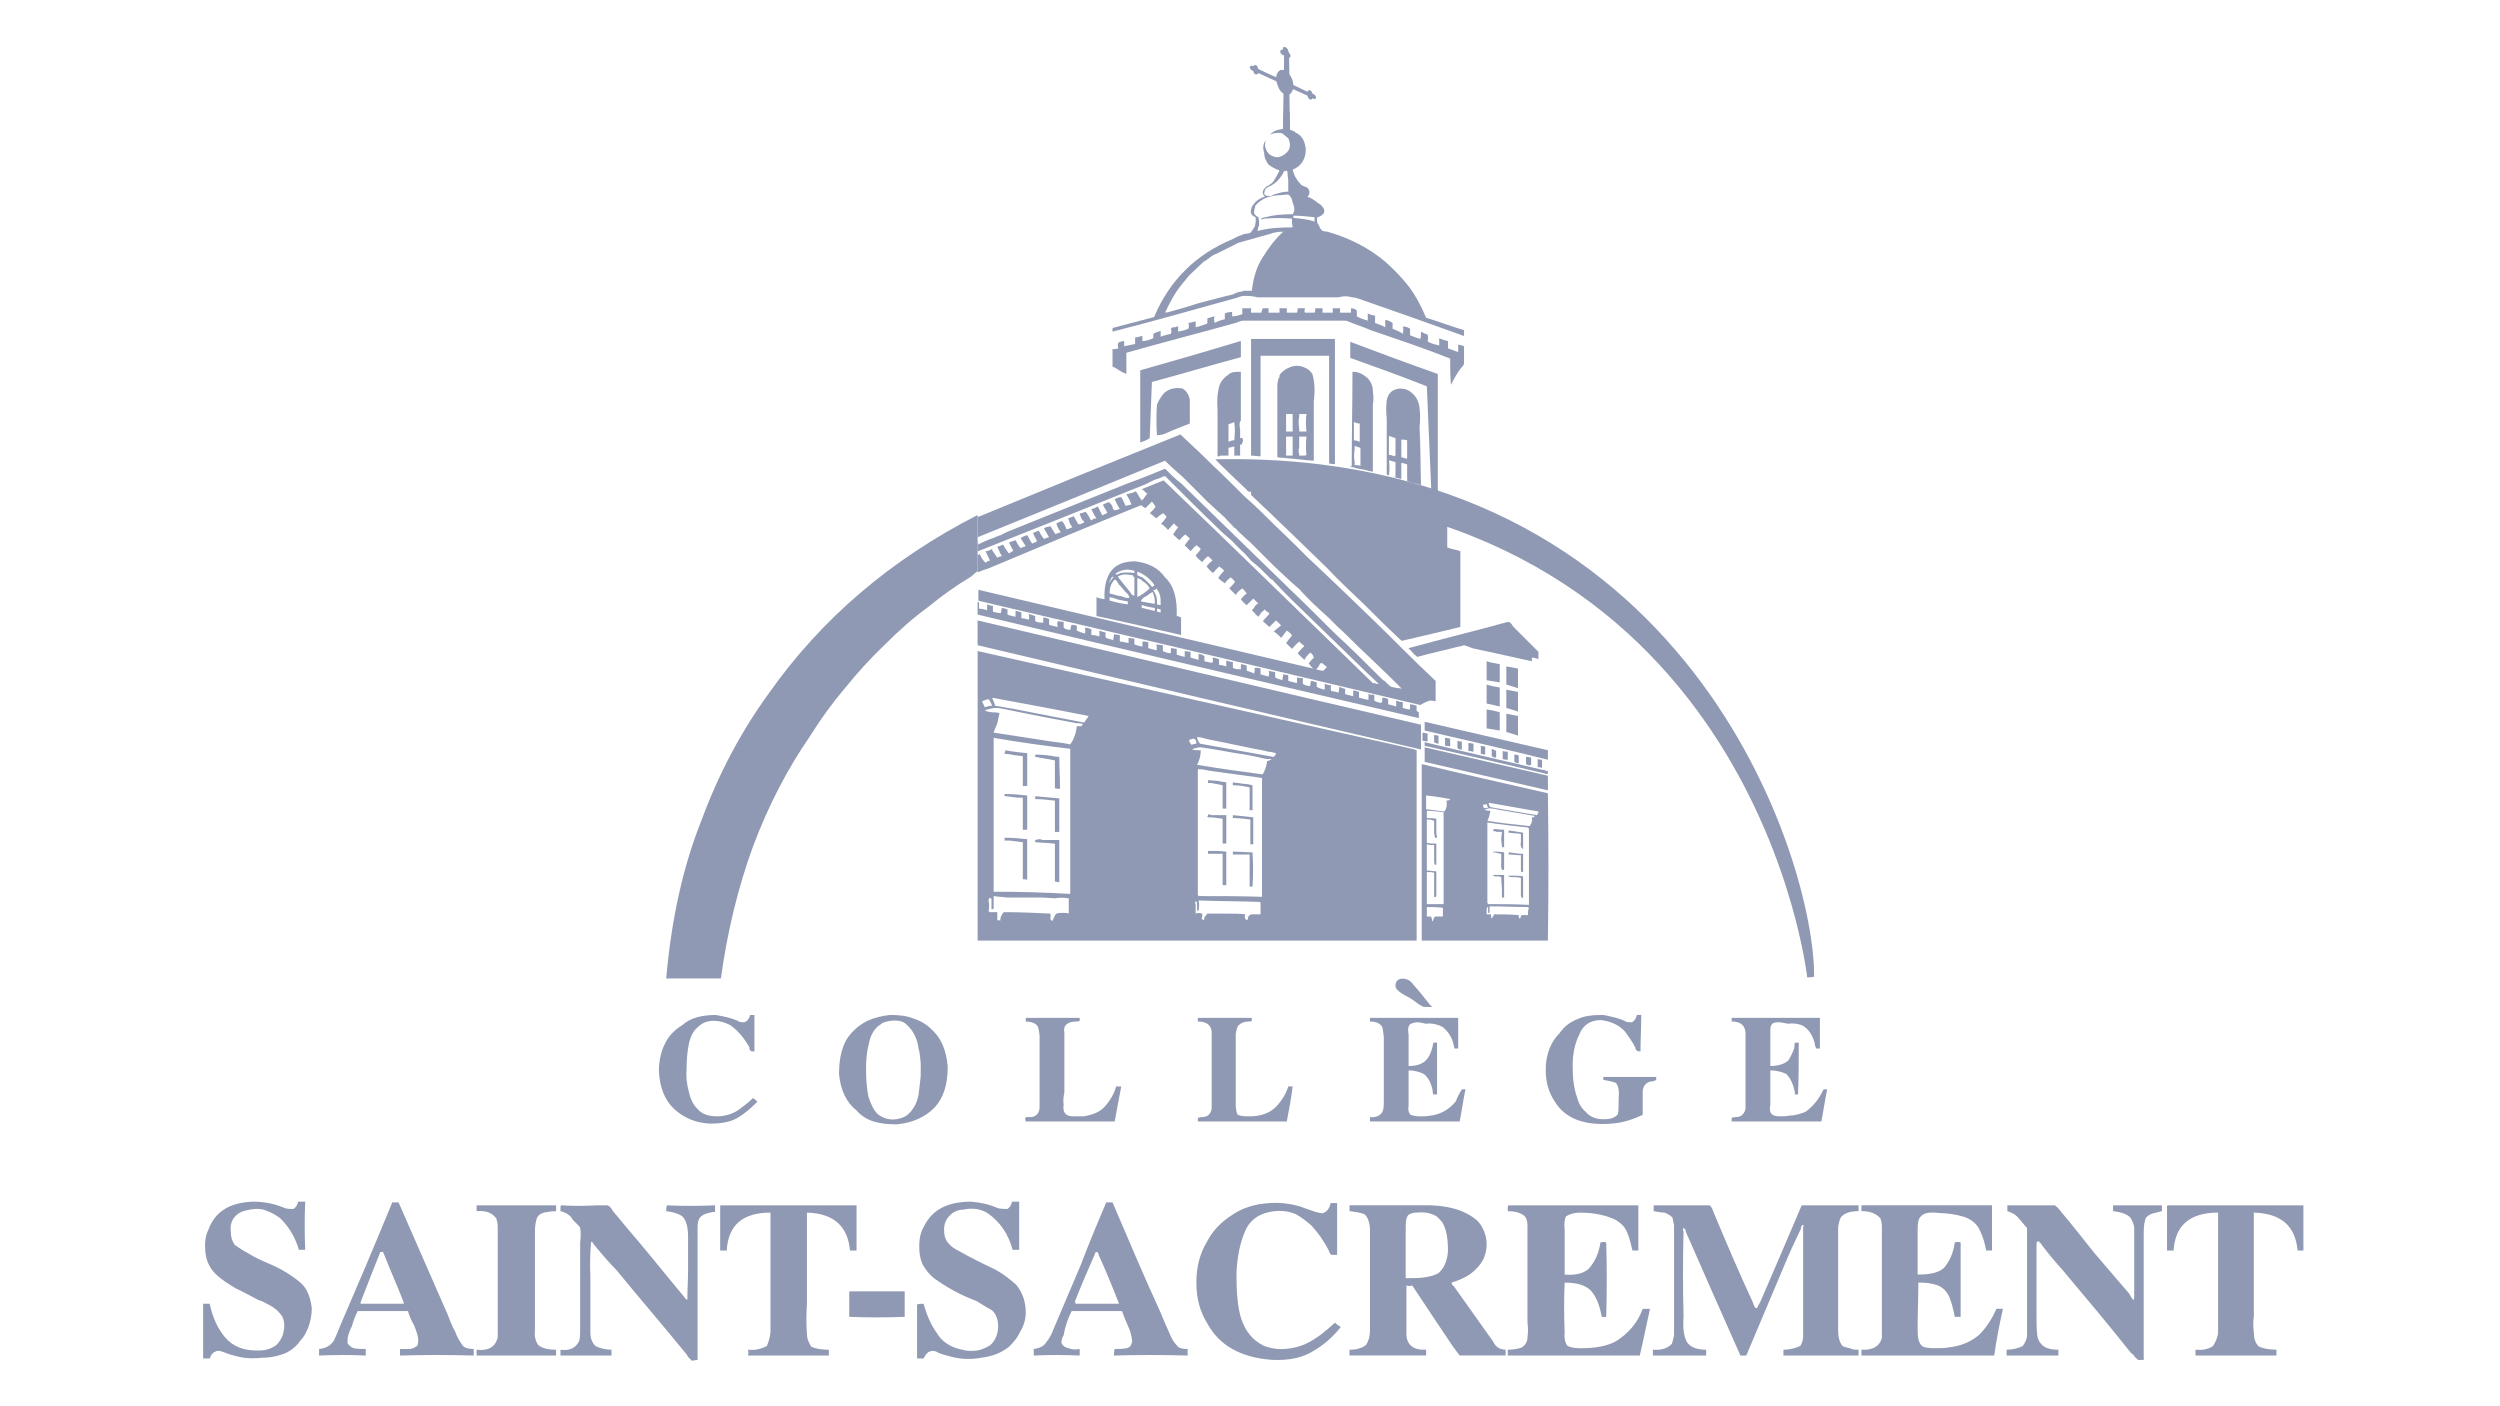 <svg width="160" height="90" viewBox="0 0 160 90" fill="none" xmlns="http://www.w3.org/2000/svg">
<path d="M82.114 8.317C82.114 8.317 82.132 6.128 82.143 5.992C81.818 5.806 81.726 5.308 81.692 5.208C81.695 5.208 80.536 4.676 80.53 4.673C80.512 4.755 80.427 4.779 80.344 4.755C80.262 4.73 80.216 4.595 80.216 4.545C80.101 4.532 79.942 4.353 80.009 4.251C80.076 4.15 80.216 4.251 80.216 4.251C80.216 4.251 80.221 4.141 80.36 4.168C80.499 4.194 80.5 4.372 80.528 4.414C80.531 4.417 81.62 4.936 81.676 4.936C81.689 4.881 81.742 4.372 82.174 4.49C82.175 4.49 82.18 3.551 82.18 3.549C81.868 3.486 81.873 3.124 82.096 3.189C82.091 2.786 82.487 3.132 82.442 3.271C82.465 3.296 82.5 3.342 82.5 3.394C82.545 3.439 82.579 3.473 82.587 3.536C82.596 3.61 82.605 3.685 82.5 3.701C82.503 3.701 82.518 4.747 82.521 4.752C82.773 5.09 82.775 5.442 82.775 5.441C82.773 5.442 83.669 5.872 83.675 5.872C83.785 5.628 83.979 5.861 84 6C84.377 6.121 84.215 6.493 84.002 6.275C83.945 6.464 83.711 6.37 83.685 6.128C83.543 6.063 82.761 5.698 82.754 5.709C82.719 5.796 82.677 5.937 82.524 6.052C82.524 6.063 82.555 8.317 82.555 8.317H82.115L82.114 8.317Z" fill="#9099B3"/>
<path d="M85.063 22.765H80.676V29.206C80.49 29.206 80.256 29.159 80.069 29.159V21.691H85.437V29.672L85.39 29.719C85.25 29.672 85.159 29.696 85.063 29.659V29.626C85.063 27.339 85.063 25.099 85.063 22.765Z" fill="#9099B3"/>
<path d="M83.99 23.93C83.849 23.743 83.709 23.603 83.57 23.557C83.196 23.37 82.87 23.37 82.543 23.51C82.309 23.604 82.169 23.697 81.983 23.883L81.889 24.023V24.117C81.796 24.257 81.749 24.49 81.749 24.723V29.251C81.889 29.297 81.936 29.297 81.982 29.297H82.076L82.309 29.157V27.944H82.729V27.617H82.309V26.497H83.615C83.569 26.823 83.569 27.197 83.615 27.617H83.149V27.944H83.615C83.569 28.317 83.569 28.691 83.615 29.11H83.569V29.157H83.149V29.064C83.103 28.924 83.103 28.784 83.149 28.597V27.43C83.103 27.197 83.103 26.87 83.149 26.637V26.497H82.729V29.157H82.309L82.076 29.297C82.682 29.343 83.382 29.437 84.036 29.484H84.082V25.703C84.176 24.956 84.129 24.396 83.989 23.929" fill="#9099B3"/>
<path d="M79.555 28.227C79.555 28.134 79.509 28.04 79.509 28.04C79.416 27.994 79.369 28.04 79.369 28.087V27.527C79.322 27.247 79.322 27.06 79.369 26.967C79.415 26.967 79.415 26.92 79.415 26.873V23.793C79.089 23.793 78.855 23.793 78.669 23.933C78.342 24.166 78.109 24.4 78.015 24.773C77.922 25.146 77.875 25.613 77.922 26.173V29.207H77.968C78.015 29.207 78.062 29.207 78.108 29.16H78.622V28.274V27.153C78.762 27.107 78.902 27.06 78.995 27.013C79.041 27.433 79.041 27.76 78.995 28.18H78.948C78.855 28.18 78.715 28.227 78.622 28.274V28.647C78.715 28.647 78.762 28.647 78.855 28.6H78.948C78.948 28.569 78.964 28.554 78.995 28.554V29.16H79.368V28.46C79.415 28.46 79.462 28.46 79.508 28.367C79.508 28.367 79.508 28.274 79.555 28.227" fill="#9099B3"/>
<path d="M79.836 31.352H79.789C79.789 31.352 79.789 31.398 79.836 31.398H80.069V31.678C81.656 33.172 83.243 34.712 84.923 36.345C85.67 37.139 86.51 37.932 87.303 38.679C88.003 39.379 88.703 40.079 89.403 40.733C89.543 40.873 89.637 40.966 89.73 41.013C89.776 41.013 89.87 40.966 89.916 40.966C91.13 40.686 92.297 40.406 93.463 40.126V35.272C93.183 35.178 92.857 35.132 92.624 35.039V33.545H92.53V33.499C92.344 33.452 92.157 33.358 91.924 33.265C90.757 32.845 89.496 32.472 88.19 32.192H88.143C87.816 32.099 87.536 32.052 87.209 31.959L79.882 31.352H79.835" fill="#9099B3"/>
<path d="M90.851 30.98C90.897 30.467 90.897 29.86 90.897 29.207C90.897 28.553 90.897 27.946 90.851 27.34" fill="#9099B3"/>
<path d="M90.851 27.341C90.898 26.921 90.898 26.501 90.851 26.127C90.805 25.614 90.571 25.287 90.244 25.054C90.058 24.913 89.824 24.867 89.591 24.867C89.124 24.913 88.844 25.147 88.751 25.614C88.704 25.987 88.704 26.361 88.751 26.781V30.375C88.789 30.39 88.844 30.421 88.891 30.421C88.938 30.141 88.938 29.814 88.891 29.441V27.901C89.031 27.948 89.171 27.994 89.311 28.041V29.161H89.264V29.208C89.124 29.161 89.031 29.114 88.891 29.114V29.441C88.922 29.441 88.938 29.457 88.938 29.488H89.031C89.124 29.534 89.218 29.534 89.311 29.581V30.515H89.171C89.311 30.561 89.498 30.608 89.684 30.655V29.628C89.778 29.628 89.918 29.675 90.058 29.721V29.348C89.918 29.348 89.825 29.301 89.684 29.255V28.134C89.825 28.134 89.918 28.134 90.058 28.181V30.794C90.291 30.888 90.525 30.935 90.758 30.981H90.805L90.851 31.028C90.882 31.059 90.913 31.074 90.944 31.074" fill="#9099B3"/>
<path d="M87.864 25.053C87.864 24.68 87.724 24.4 87.49 24.166C87.21 23.933 86.93 23.793 86.557 23.793C86.557 25.846 86.51 27.854 86.51 29.86H86.37C86.463 29.907 86.51 29.907 86.65 29.907L86.697 29.767V29.58C86.65 29.3 86.65 29.02 86.697 28.74V28.554C86.79 28.554 86.883 28.6 87.023 28.647V28.274C86.883 28.227 86.79 28.18 86.65 28.18V27.014C86.79 27.06 86.883 27.107 87.023 27.107V28.274V28.647L87.07 28.694V29.814C86.93 29.767 86.79 29.767 86.697 29.767L86.65 29.907C86.65 29.907 86.697 29.907 86.743 29.954L87.443 30.094C87.537 30.141 87.677 30.141 87.817 30.187H87.863V25.893C87.91 25.613 87.91 25.333 87.863 25.053" fill="#9099B3"/>
<path d="M91.551 31.307C91.738 31.354 91.878 31.4 92.018 31.447V23.933C90.151 23.279 88.284 22.579 86.417 21.879V22.906C88.097 23.512 89.684 24.073 91.318 24.726C91.411 26.92 91.505 29.113 91.598 31.307" fill="#9099B3"/>
<path d="M62.566 34.385C66.58 32.752 70.594 31.118 74.561 29.485C74.935 29.858 75.308 30.185 75.681 30.511L76.008 30.838C76.335 31.165 76.662 31.491 76.989 31.818L77.315 32.145C77.689 32.472 78.015 32.798 78.388 33.125C78.575 33.358 78.809 33.545 78.995 33.778L79.088 33.825C79.228 34.012 79.415 34.152 79.555 34.292L79.649 34.385C79.882 34.572 80.069 34.758 80.256 34.945C80.676 35.365 81.096 35.785 81.516 36.206C82.076 36.719 82.589 37.232 83.149 37.699C83.569 38.166 84.036 38.633 84.503 39.053C84.643 39.193 84.829 39.333 85.016 39.519C85.203 39.706 85.39 39.892 85.576 40.079C86.043 40.5 86.463 40.92 86.883 41.34C87.77 42.18 88.657 43.02 89.497 43.86L89.543 43.907C89.59 43.953 89.637 44 89.683 44.047V44.093C89.652 44.062 89.621 44.047 89.59 44.047C89.403 44.047 89.216 44 89.03 43.953C88.89 43.86 88.75 43.72 88.61 43.58C88.579 43.549 88.548 43.533 88.516 43.533C87.49 42.507 86.463 41.48 85.39 40.5C85.39 40.469 85.374 40.453 85.343 40.453C84.409 39.52 83.476 38.586 82.496 37.653L75.588 30.932C75.215 30.652 74.888 30.325 74.562 29.998C73.768 30.325 72.975 30.652 72.181 30.932L64.527 34.012C64.34 34.106 64.2 34.152 64.06 34.245C63.873 34.292 63.687 34.386 63.453 34.479C63.407 34.479 63.36 34.479 63.313 34.525C63.08 34.619 62.846 34.712 62.613 34.852V34.759C62.582 34.759 62.567 34.774 62.567 34.806V35.319C62.567 35.288 62.582 35.272 62.613 35.272C66.16 33.872 69.754 32.425 73.348 30.978L73.908 30.698C74.141 30.652 74.281 30.558 74.515 30.465C74.515 30.512 74.561 30.512 74.561 30.465C75.681 31.585 76.802 32.705 77.969 33.826C78.249 34.106 78.575 34.386 78.855 34.619C79.135 34.946 79.415 35.179 79.695 35.459C79.835 35.599 79.975 35.786 80.115 35.926C80.489 36.206 80.815 36.533 81.142 36.859C81.236 36.953 81.282 37.046 81.422 37.093C81.843 37.559 82.262 37.979 82.683 38.4L87.397 42.974C87.677 43.254 87.957 43.487 88.237 43.767H88.144C88.097 43.767 88.05 43.767 88.004 43.721H87.863C83.383 39.38 78.949 35.039 74.469 30.745C74.002 30.932 73.535 31.119 73.068 31.305C73.162 31.352 73.255 31.445 73.348 31.539C73.395 31.585 73.441 31.585 73.441 31.585C73.302 31.725 73.208 31.912 73.068 32.052C73.068 32.005 73.068 31.959 73.022 31.959C72.881 31.772 72.835 31.632 72.695 31.445C72.508 31.539 72.322 31.586 72.088 31.632C72.228 31.866 72.321 32.052 72.415 32.286C72.368 32.286 72.275 32.332 72.228 32.332C72.135 32.332 72.088 32.379 72.041 32.379C71.948 32.192 71.855 31.959 71.761 31.819C71.621 31.819 71.481 31.865 71.341 31.959C71.434 32.145 71.528 32.379 71.668 32.566C71.528 32.612 71.435 32.659 71.341 32.659L71.294 32.612V32.659C71.248 32.566 71.201 32.519 71.201 32.425C71.154 32.332 71.108 32.239 71.014 32.192C71.014 32.161 70.999 32.146 70.968 32.146H70.921C70.828 32.192 70.688 32.239 70.594 32.286C70.594 32.333 70.641 32.379 70.641 32.426C70.734 32.566 70.828 32.706 70.874 32.846H70.828C70.734 32.893 70.641 32.94 70.547 32.986C70.501 32.893 70.454 32.8 70.407 32.706C70.361 32.612 70.314 32.519 70.267 32.426H70.221C70.081 32.519 69.988 32.566 69.847 32.566C69.941 32.799 70.034 32.986 70.174 33.173C70.034 33.173 69.941 33.219 69.847 33.313C69.847 33.282 69.832 33.266 69.801 33.266C69.708 33.08 69.614 32.893 69.474 32.753C69.334 32.8 69.241 32.846 69.147 32.846L69.101 32.893C69.147 33.033 69.194 33.173 69.288 33.313C69.334 33.313 69.381 33.36 69.381 33.407V33.453C69.335 33.453 69.241 33.5 69.148 33.547H69.008C68.914 33.407 68.821 33.22 68.728 33.033C68.634 33.08 68.494 33.127 68.354 33.173C68.401 33.267 68.448 33.36 68.448 33.454C68.494 33.547 68.541 33.64 68.635 33.734C68.541 33.78 68.448 33.827 68.308 33.874H68.261C68.168 33.687 68.121 33.501 67.981 33.36C67.888 33.36 67.794 33.407 67.701 33.454L67.608 33.5C67.654 33.687 67.748 33.873 67.888 34.06C67.795 34.107 67.701 34.107 67.655 34.154H67.608C67.577 34.154 67.561 34.169 67.561 34.2C67.421 34.013 67.328 33.827 67.235 33.687C67.141 33.687 67.048 33.733 66.955 33.733C66.908 33.78 66.861 33.78 66.814 33.827C66.908 33.967 67.001 34.154 67.141 34.387C67.048 34.387 66.955 34.434 66.861 34.48H66.814C66.674 34.34 66.581 34.154 66.488 33.967C66.348 34.013 66.208 34.06 66.114 34.107C66.161 34.247 66.255 34.434 66.348 34.574V34.667C66.301 34.713 66.208 34.713 66.114 34.76C66.114 34.76 66.068 34.76 66.068 34.807C66.021 34.76 66.021 34.713 65.975 34.667C65.881 34.527 65.835 34.387 65.742 34.247C65.602 34.294 65.461 34.34 65.321 34.434C65.415 34.574 65.508 34.76 65.648 34.947C65.508 34.994 65.415 35.041 65.321 35.087V35.041H65.275C65.181 34.901 65.088 34.76 64.995 34.574C64.855 34.62 64.714 34.667 64.574 34.714C64.621 34.807 64.668 34.901 64.714 34.994C64.761 35.087 64.808 35.181 64.855 35.227C64.761 35.32 64.668 35.367 64.574 35.414L64.528 35.367C64.388 35.181 64.294 35.041 64.201 34.854C64.108 34.901 63.968 34.947 63.828 34.994C63.874 35.134 63.968 35.274 64.014 35.414C64.061 35.461 64.061 35.508 64.108 35.554V35.601C63.968 35.601 63.921 35.647 63.827 35.694V35.648H63.781C63.781 35.648 63.781 35.601 63.734 35.554C63.641 35.461 63.594 35.321 63.501 35.227V35.134C63.47 35.134 63.439 35.15 63.408 35.181C63.315 35.227 63.221 35.274 63.081 35.274C63.174 35.507 63.268 35.694 63.361 35.881C63.268 35.881 63.175 35.927 63.081 36.021L63.035 35.974C62.894 35.834 62.801 35.694 62.708 35.461C62.661 35.508 62.614 35.508 62.614 35.508H62.568V36.628C62.801 36.535 63.035 36.441 63.222 36.395C66.535 34.995 69.802 33.641 73.023 32.334C73.116 32.38 73.21 32.474 73.303 32.521C73.443 32.38 73.583 32.24 73.723 32.1C73.817 32.24 73.91 32.334 73.957 32.427C73.91 32.474 73.863 32.567 73.816 32.614C73.723 32.707 73.676 32.754 73.583 32.847C73.583 32.847 73.676 32.894 73.723 32.941C73.817 33.034 73.957 33.127 74.004 33.174C74.144 33.034 74.284 32.941 74.424 32.847C74.517 32.894 74.61 32.987 74.657 33.08C74.61 33.174 74.517 33.267 74.424 33.407C74.284 33.5 74.284 33.547 74.424 33.593C74.517 33.687 74.657 33.78 74.75 33.92C74.891 33.78 74.984 33.64 75.124 33.5C75.217 33.593 75.31 33.687 75.404 33.733C75.264 33.92 75.171 34.06 75.077 34.2C75.217 34.34 75.357 34.48 75.497 34.573C75.591 34.434 75.684 34.34 75.871 34.2C75.917 34.294 76.057 34.34 76.151 34.48C76.011 34.62 75.917 34.76 75.824 34.9C75.917 34.994 76.057 35.133 76.197 35.273C76.338 35.133 76.43 34.993 76.571 34.9C76.664 34.947 76.757 35.04 76.851 35.133C76.757 35.32 76.617 35.413 76.524 35.554C76.617 35.694 76.757 35.834 76.944 35.974C77.037 35.834 77.177 35.694 77.317 35.601C77.411 35.694 77.504 35.74 77.598 35.88C77.458 35.974 77.317 36.114 77.224 36.254C77.364 36.441 77.505 36.581 77.644 36.674C77.738 36.534 77.878 36.394 78.018 36.254C78.158 36.347 78.251 36.394 78.344 36.534C78.205 36.674 78.064 36.814 77.971 37.001C78.111 37.141 78.251 37.234 78.391 37.328C78.485 37.188 78.625 37.047 78.765 36.954C78.905 37.048 78.951 37.141 79.045 37.234C78.951 37.374 78.812 37.514 78.672 37.655C78.812 37.795 78.951 37.935 79.092 38.075C79.185 37.888 79.372 37.748 79.512 37.655C79.605 37.748 79.698 37.841 79.792 37.981C79.652 38.075 79.512 38.214 79.419 38.355C79.512 38.495 79.652 38.635 79.792 38.728C79.932 38.588 80.072 38.448 80.212 38.308C80.352 38.448 80.445 38.541 80.539 38.635C80.446 38.635 80.352 38.728 80.306 38.821C80.259 38.914 80.213 38.961 80.119 39.054C80.212 39.148 80.259 39.194 80.306 39.241C80.352 39.334 80.446 39.381 80.539 39.474C80.585 39.381 80.679 39.288 80.726 39.194C80.819 39.147 80.866 39.054 80.959 39.007C80.959 39.007 81.006 39.054 81.006 39.101C81.145 39.147 81.239 39.241 81.239 39.287C81.099 39.427 80.959 39.614 80.819 39.754C80.959 39.894 81.099 39.987 81.239 40.127C81.379 39.987 81.519 39.847 81.659 39.707C81.752 39.8 81.892 39.894 81.986 40.034C81.846 40.127 81.706 40.267 81.519 40.407C81.706 40.547 81.892 40.687 81.986 40.827C82.126 40.687 82.219 40.501 82.359 40.361C82.499 40.454 82.639 40.547 82.686 40.687C82.546 40.827 82.452 40.968 82.312 41.154C82.452 41.294 82.546 41.387 82.686 41.527C82.826 41.387 82.966 41.201 83.152 41.06C83.246 41.154 83.339 41.247 83.479 41.341C83.293 41.527 83.152 41.668 83.059 41.807C83.152 41.947 83.339 42.088 83.479 42.228C83.572 42.041 83.712 41.901 83.852 41.761C83.993 41.854 84.039 41.947 84.085 42.088C83.992 42.181 83.852 42.321 83.759 42.461C83.852 42.601 83.946 42.694 84.039 42.788L84.226 42.834C84.272 42.788 84.319 42.741 84.366 42.694C84.412 42.601 84.459 42.508 84.552 42.414L84.599 42.461V42.414C84.599 42.445 84.615 42.461 84.646 42.461C84.739 42.554 84.832 42.601 84.926 42.694C84.895 42.694 84.879 42.709 84.879 42.74L84.832 42.787C84.786 42.834 84.739 42.88 84.693 42.927C84.552 42.927 84.412 42.88 84.226 42.834L84.039 42.787C76.852 41.107 69.71 39.427 62.616 37.746V38.446C71.997 40.64 81.472 42.88 90.9 45.121C91.133 44.98 91.32 44.888 91.507 44.84C91.6 44.84 91.74 44.84 91.88 44.887V43.58C90.48 42.273 89.173 40.92 87.82 39.613C86.466 38.306 85.112 36.999 83.712 35.692C83.059 35.039 82.359 34.339 81.659 33.686C81.005 33.032 80.352 32.379 79.652 31.772C78.951 31.072 78.251 30.372 77.598 29.765C76.945 29.111 76.245 28.458 75.544 27.805C71.25 29.532 66.91 31.305 62.616 33.079L62.569 33.032V34.386" fill="#9099B3"/>
<path d="M62.567 34.384V33.031V32.984H62.52C57.059 35.785 52.579 39.565 49.172 44.419C47.445 46.799 45.998 49.507 44.878 52.54C43.711 55.48 42.964 58.841 42.638 62.621H46.138C46.558 59.541 47.258 56.74 48.192 54.174C49.172 51.56 50.386 49.226 51.833 47.126C52.532 46.006 53.279 44.979 54.073 44.045C54.866 43.066 55.706 42.132 56.64 41.245C57.48 40.405 58.413 39.565 59.44 38.818C60.28 38.118 61.214 37.465 62.147 36.904C62.288 36.764 62.428 36.671 62.521 36.578H62.568V34.384" fill="#9099B3"/>
<path d="M62.66 38.959V38.539H62.566V39.333C71.948 41.573 81.376 43.767 90.803 45.96V45.587C90.71 45.54 90.663 45.493 90.663 45.493V45.167C90.523 45.12 90.383 45.074 90.243 45.074V45.401C90.056 45.401 89.916 45.354 89.776 45.307V44.934C89.636 44.934 89.496 44.887 89.356 44.841V45.214C89.216 45.168 89.029 45.121 88.843 45.074V44.747C88.703 44.654 88.609 44.654 88.47 44.654C88.47 44.794 88.47 44.887 88.423 44.98C88.283 44.98 88.096 44.934 87.956 44.84V44.467C87.816 44.467 87.676 44.467 87.583 44.421V44.794C87.349 44.747 87.162 44.7 86.976 44.654V44.28C86.836 44.234 86.696 44.187 86.603 44.187V44.56C86.416 44.514 86.229 44.467 86.089 44.42V44.093C85.949 44.047 85.809 44 85.716 43.953C85.716 44.093 85.669 44.234 85.669 44.327C85.483 44.28 85.343 44.233 85.203 44.233C85.156 44.093 85.156 43.953 85.203 43.86C85.062 43.86 84.922 43.813 84.783 43.767V44.14C84.596 44.093 84.409 44.046 84.269 43.953V43.673C84.129 43.626 84.036 43.58 83.896 43.58C83.896 43.673 83.849 43.813 83.849 43.906C83.709 43.906 83.523 43.86 83.382 43.766V43.393C83.243 43.393 83.103 43.393 83.009 43.346V43.72C82.823 43.673 82.636 43.626 82.449 43.58V43.206C82.356 43.206 82.216 43.16 82.123 43.16C82.123 43.3 82.076 43.393 82.076 43.533C81.889 43.486 81.749 43.44 81.609 43.346V43.02C81.469 42.973 81.282 42.973 81.189 42.926C81.236 43.067 81.236 43.16 81.189 43.3C81.049 43.253 80.816 43.207 80.676 43.16V42.786C80.582 42.74 80.442 42.74 80.303 42.74C80.303 42.833 80.303 42.973 80.256 43.113C80.116 43.02 79.929 42.973 79.789 42.926V42.6C79.649 42.553 79.509 42.507 79.416 42.507V42.833C79.229 42.833 79.043 42.833 78.903 42.74V42.367C78.762 42.367 78.669 42.32 78.482 42.274V42.647C78.296 42.6 78.156 42.553 78.016 42.553V42.18C77.876 42.134 77.736 42.087 77.596 42.087C77.642 42.227 77.642 42.32 77.596 42.413C77.456 42.413 77.269 42.367 77.082 42.32V41.993C76.942 41.9 76.849 41.853 76.709 41.853V42.226C76.522 42.18 76.336 42.133 76.195 42.086V41.713C76.055 41.713 75.915 41.667 75.822 41.667V42.04C75.636 41.993 75.449 41.946 75.309 41.9V41.526C75.169 41.526 75.076 41.48 74.936 41.48V41.806C74.702 41.806 74.516 41.713 74.422 41.667V41.293C74.282 41.293 74.142 41.246 74.002 41.246C74.048 41.433 74.048 41.527 74.002 41.62C73.815 41.573 73.675 41.527 73.489 41.48V41.106C73.348 41.06 73.255 41.06 73.115 41.06V41.387C72.882 41.34 72.742 41.293 72.602 41.246V40.873C72.462 40.873 72.322 40.827 72.228 40.827V41.153C71.995 41.107 71.808 41.06 71.668 41.06V40.64C71.528 40.64 71.388 40.593 71.295 40.593C71.295 40.734 71.248 40.827 71.248 40.967C71.062 40.92 70.922 40.874 70.782 40.827C70.735 40.687 70.735 40.593 70.782 40.5C70.642 40.453 70.502 40.407 70.361 40.36V40.733C70.222 40.687 70.035 40.64 69.848 40.64V40.267C69.708 40.22 69.568 40.173 69.428 40.173C69.475 40.313 69.475 40.407 69.428 40.547C69.288 40.5 69.101 40.453 68.914 40.36V40.034C68.821 40.034 68.681 39.987 68.588 39.987C68.541 40.034 68.541 40.173 68.495 40.313C68.355 40.313 68.168 40.267 68.075 40.173V39.8C67.934 39.8 67.794 39.754 67.701 39.754C67.655 39.847 67.655 39.987 67.701 40.127C67.468 40.08 67.281 40.034 67.141 39.987V39.614C67.001 39.567 66.908 39.52 66.768 39.52V39.847C66.581 39.847 66.394 39.847 66.255 39.753V39.427C66.114 39.38 65.974 39.333 65.835 39.287C65.881 39.427 65.881 39.567 65.835 39.66C65.694 39.613 65.508 39.566 65.368 39.566V39.193C65.227 39.146 65.088 39.1 64.994 39.1V39.473C64.761 39.426 64.574 39.379 64.481 39.333V39.006C64.341 38.959 64.248 38.913 64.108 38.913C64.108 39.006 64.061 39.146 64.061 39.239C63.874 39.239 63.688 39.193 63.547 39.146V38.773C63.408 38.773 63.314 38.726 63.174 38.679V39.053C63.034 39.006 62.847 38.959 62.661 38.959" fill="#9099B3"/>
<path d="M62.566 39.707V41.294C72.041 43.534 81.515 45.775 90.943 47.968V46.381C81.515 44.188 72.041 41.947 62.566 39.707Z" fill="#9099B3"/>
<path d="M62.566 41.668V41.715L63.5 44.655C65.507 45.028 67.56 45.402 69.661 45.822L76.102 47.362C76.242 47.315 76.335 47.269 76.382 47.269C76.522 47.315 76.569 47.409 76.569 47.549L76.802 47.595C76.709 47.502 76.615 47.315 76.615 47.175C76.802 47.175 76.989 47.222 77.128 47.268L77.315 47.315C78.528 47.548 79.742 47.828 81.002 48.062L81.142 48.108C81.282 48.108 81.515 48.155 81.656 48.202V48.248C81.656 48.279 81.64 48.31 81.609 48.342C81.562 48.388 81.516 48.435 81.516 48.435H81.469L79.136 48.015L79.089 48.202C79.789 48.295 80.442 48.435 81.049 48.575H81.376C81.283 48.668 81.236 48.668 81.096 48.715C81.049 49.042 80.956 49.322 80.816 49.555H80.769V57.396C79.416 57.349 78.015 57.349 76.709 57.349V57.63C78.015 57.676 79.322 57.676 80.629 57.723V57.77C80.66 57.739 80.676 57.739 80.676 57.77V58.516H80.069C80.022 58.563 79.976 58.563 79.929 58.61C79.898 58.641 79.882 58.672 79.882 58.703C79.882 58.797 79.836 58.843 79.836 58.89H79.789L79.743 58.843C79.649 58.797 79.649 58.657 79.696 58.516C79.323 58.47 78.949 58.47 78.482 58.47H77.269C77.222 58.516 77.176 58.61 77.129 58.657C77.098 58.657 77.082 58.672 77.082 58.703C77.082 58.797 77.082 58.89 76.989 58.89V58.843H76.942C76.895 58.843 76.895 58.75 76.942 58.657V58.47C76.802 58.423 76.615 58.423 76.522 58.47V57.863C76.475 57.77 76.475 57.723 76.522 57.676C76.522 57.676 76.522 57.723 76.569 57.723V57.676C76.615 57.77 76.615 57.863 76.615 58.003V58.283H76.708C76.755 58.05 76.755 57.816 76.708 57.63V57.303H76.662V49.275C76.662 49.229 76.708 49.182 76.708 49.229C76.942 49.229 77.175 49.275 77.362 49.322L78.715 49.508C79.415 49.602 80.115 49.695 80.769 49.789V49.555C79.368 49.369 78.015 49.182 76.615 48.948C76.755 48.669 76.848 48.388 76.848 48.015H76.755C76.614 48.015 76.428 48.015 76.288 47.968C76.381 47.922 76.474 47.875 76.568 47.875C76.661 47.828 76.755 47.828 76.848 47.828C77.548 47.922 78.295 48.062 79.088 48.202L79.135 48.015C78.341 47.875 77.548 47.735 76.801 47.595L76.568 47.548V47.595C76.475 47.595 76.381 47.642 76.335 47.642C76.288 47.642 76.288 47.642 76.288 47.688L76.242 47.642C76.148 47.548 76.148 47.502 76.102 47.408H76.148C76.102 47.408 76.102 47.362 76.102 47.362L69.66 45.822C69.66 45.822 69.66 45.868 69.614 45.915C69.583 45.946 69.567 45.977 69.567 46.009C69.521 46.009 69.521 46.055 69.474 46.102C69.474 46.148 69.428 46.195 69.381 46.242C68.634 46.102 67.934 45.962 67.188 45.822L64.807 45.355C64.434 45.308 64.061 45.215 63.687 45.168V45.308C63.92 45.308 64.154 45.355 64.387 45.402C65.927 45.728 67.421 46.008 68.914 46.288C69.055 46.288 69.195 46.288 69.288 46.335C69.288 46.428 69.241 46.428 69.195 46.475H68.914C68.868 46.942 68.728 47.315 68.494 47.642C68.074 47.548 67.654 47.502 67.281 47.455L63.641 46.895L63.594 47.222C65.227 47.502 66.861 47.735 68.495 47.922V57.21C66.908 57.116 65.274 57.07 63.594 57.07V57.349C63.874 57.396 64.154 57.396 64.434 57.443H66.721L67.514 57.49C67.795 57.443 68.075 57.443 68.355 57.49H68.401V58.47C68.308 58.423 68.168 58.423 68.028 58.423C67.888 58.423 67.748 58.423 67.608 58.47C67.514 58.563 67.421 58.75 67.374 58.937C67.328 58.937 67.281 58.89 67.281 58.89C67.235 58.843 67.188 58.797 67.235 58.75V58.563V58.47C66.255 58.423 65.228 58.377 64.248 58.377C64.108 58.517 64.014 58.703 64.014 58.937L63.968 58.89H63.921L63.875 58.937V58.89H63.828V58.377H63.315V58.33H63.268C63.315 58.097 63.315 57.863 63.268 57.63C63.268 57.537 63.315 57.49 63.315 57.49C63.361 57.443 63.361 57.49 63.408 57.49C63.455 57.49 63.455 57.537 63.455 57.583V58.19H63.548L63.594 58.144V47.222L63.641 46.895H63.594C63.641 46.709 63.735 46.522 63.828 46.289C63.874 46.056 63.921 45.869 63.968 45.636C63.781 45.589 63.641 45.589 63.548 45.589C63.408 45.589 63.315 45.542 63.175 45.542C63.128 45.495 63.081 45.495 63.035 45.449V45.262C63.004 45.231 62.988 45.2 62.988 45.169C62.941 45.075 62.895 44.982 62.848 44.889C62.988 44.842 63.128 44.748 63.268 44.748C63.361 44.842 63.408 44.981 63.501 45.168C63.314 45.168 63.174 45.215 63.034 45.262V45.448C63.268 45.402 63.501 45.308 63.688 45.308V45.168C63.641 44.981 63.547 44.795 63.501 44.655L62.568 41.714V60.197H90.665V48.015C90.618 48.015 90.571 48.015 90.571 47.969C81.237 45.868 71.902 43.768 62.568 41.668" fill="#9099B3"/>
<path d="M80.162 50.257C79.976 50.21 79.789 50.164 79.556 50.164C79.369 50.117 79.136 50.117 78.902 50.07V50.257C79.275 50.257 79.602 50.304 79.976 50.397V51.891C80.022 51.844 80.069 51.844 80.069 51.844H80.115L80.162 51.891V50.257" fill="#9099B3"/>
<path d="M78.483 50.07C78.249 50.023 78.109 50.023 77.922 49.976L77.315 49.93V50.116H77.549C77.782 50.163 78.015 50.21 78.249 50.257V51.75H78.482V50.07" fill="#9099B3"/>
<path d="M78.902 52.168V52.355C79.275 52.355 79.649 52.401 80.022 52.448V54.035H80.209V52.308C79.789 52.261 79.323 52.214 78.902 52.168Z" fill="#9099B3"/>
<path d="M78.483 52.168H77.503C77.456 52.121 77.409 52.121 77.316 52.121V52.168C77.316 52.199 77.3 52.23 77.269 52.261C77.269 52.292 77.285 52.308 77.316 52.308C77.643 52.308 77.97 52.354 78.249 52.401V53.988H78.483V52.168Z" fill="#9099B3"/>
<path d="M77.315 54.504V54.644H78.249V56.65H78.482V54.504C78.062 54.457 77.689 54.457 77.315 54.457V54.504Z" fill="#9099B3"/>
<path d="M78.902 54.55V54.69H79.976V56.744H80.162C80.209 55.997 80.209 55.297 80.162 54.55C79.789 54.55 79.323 54.504 78.902 54.504V54.55" fill="#9099B3"/>
<path d="M66.254 48.293V48.434C66.674 48.527 67.094 48.574 67.514 48.667V50.44C67.607 50.487 67.701 50.487 67.841 50.487C67.841 49.787 67.794 49.133 67.794 48.433H67.608C67.141 48.34 66.721 48.293 66.254 48.293" fill="#9099B3"/>
<path d="M65.741 48.203C65.274 48.156 64.807 48.109 64.341 48.016V48.062C64.341 48.062 64.294 48.156 64.294 48.249C64.527 48.249 64.761 48.295 64.994 48.343C65.134 48.343 65.274 48.389 65.461 48.389V50.303H65.741V48.203" fill="#9099B3"/>
<path d="M66.254 51.05V51.144C66.674 51.144 67.094 51.191 67.467 51.237H67.514V53.244H67.794V51.097C67.281 51.05 66.767 51.004 66.254 50.957V51.05Z" fill="#9099B3"/>
<path d="M67.794 53.758H66.72C66.627 53.711 66.58 53.711 66.534 53.711H66.487C66.394 53.711 66.347 53.758 66.254 53.758V53.898C66.674 53.944 67.094 53.944 67.467 53.991H67.514V56.418C67.607 56.418 67.701 56.464 67.794 56.464V53.757" fill="#9099B3"/>
<path d="M65.461 53.104H65.741V50.91C65.274 50.863 64.807 50.816 64.294 50.816V50.957H64.387L65.134 51.05H65.46V53.104" fill="#9099B3"/>
<path d="M65.367 53.894H65.46V56.274H65.553C65.6 56.274 65.693 56.274 65.74 56.321V53.707C65.273 53.66 64.806 53.613 64.293 53.613V53.8H64.666C64.9 53.846 65.133 53.846 65.367 53.894" fill="#9099B3"/>
<path d="M88.704 16.791C87.677 15.904 86.416 15.251 84.97 14.831C84.829 14.831 84.736 14.784 84.643 14.784C84.549 14.691 84.456 14.597 84.41 14.41C84.27 14.271 84.27 14.084 84.316 13.897C84.549 13.851 84.69 13.71 84.736 13.617C84.783 13.477 84.736 13.337 84.643 13.244C84.55 13.104 84.457 13.057 84.316 12.964C84.083 12.777 83.85 12.637 83.663 12.59C83.756 12.544 83.803 12.45 83.803 12.31C83.803 12.17 83.757 12.077 83.616 11.983C83.476 11.937 83.383 11.89 83.29 11.843C83.01 11.563 82.823 11.237 82.73 10.863C83.29 10.63 83.57 10.163 83.57 9.556C83.523 9.043 83.337 8.67 82.916 8.483C82.823 8.39 82.683 8.343 82.543 8.296V7.176H82.17C82.123 7.549 82.123 7.923 82.123 8.249C81.75 8.296 81.47 8.389 81.283 8.622C81.376 8.576 81.47 8.529 81.563 8.529C81.796 8.483 81.983 8.483 82.123 8.576C82.216 8.669 82.356 8.762 82.45 8.856C82.59 9.136 82.59 9.416 82.45 9.649C82.263 9.883 82.03 10.023 81.75 10.069C81.283 10.023 81.003 9.743 80.956 9.276C80.956 9.183 81.003 9.089 81.003 8.996C80.816 9.229 80.816 9.509 80.91 9.789C80.91 10.116 81.05 10.349 81.19 10.536C81.376 10.676 81.61 10.816 81.89 10.909C81.75 11.189 81.61 11.469 81.423 11.703C81.283 11.796 81.19 11.889 81.05 11.936C80.91 12.076 80.816 12.169 80.816 12.309L80.91 12.356C80.91 12.309 80.956 12.216 80.956 12.169C81.003 12.076 81.05 12.029 81.143 11.983C81.47 11.842 81.703 11.656 81.89 11.423C81.983 11.283 82.123 11.142 82.17 10.956H82.216C82.216 10.956 82.263 10.956 82.356 10.909C82.356 10.94 82.372 10.971 82.403 11.003V11.143C82.403 11.283 82.449 11.423 82.449 11.609V12.263C82.123 12.263 81.843 12.356 81.516 12.45C81.423 12.543 81.283 12.543 81.189 12.543C81.049 12.543 80.909 12.497 80.909 12.356L80.816 12.31C80.816 12.403 80.862 12.497 80.956 12.59C80.583 12.683 80.303 12.917 80.116 13.243C80.07 13.384 80.022 13.524 80.07 13.664C80.116 13.757 80.209 13.85 80.349 13.897H80.536C80.396 13.85 80.349 13.757 80.256 13.664C80.256 13.477 80.303 13.29 80.349 13.15L80.49 13.01C80.77 12.73 81.19 12.543 81.796 12.497H81.843C82.03 12.497 82.216 12.45 82.45 12.45C82.59 12.543 82.683 12.683 82.73 12.963C82.87 13.29 82.87 13.524 82.73 13.71L82.777 13.804C83.243 13.804 83.663 13.85 84.083 13.897H84.13V14.177C83.71 14.037 83.243 13.99 82.777 13.944V13.804L82.73 13.71C82.077 13.71 81.516 13.757 81.003 13.897L80.816 13.943C80.77 13.943 80.723 13.99 80.676 14.037C80.769 14.037 80.816 14.037 80.956 13.99C81.47 13.944 82.076 13.944 82.683 13.99V14.084C82.683 14.223 82.683 14.364 82.73 14.504V14.55C81.937 14.55 81.143 14.597 80.49 14.784C80.49 14.643 80.536 14.55 80.583 14.41C80.583 14.27 80.583 14.084 80.537 13.897H80.35C80.396 14.13 80.35 14.317 80.303 14.504C80.163 14.737 80.07 14.877 79.977 14.924C79.883 14.924 79.79 14.97 79.65 14.97C79.37 15.064 79.136 15.157 78.903 15.297C76.523 16.277 74.842 17.957 73.862 20.291C72.976 20.524 72.089 20.758 71.202 20.991V21.224C73.769 20.571 76.383 19.824 79.09 19.077C79.276 19.031 79.416 18.937 79.603 18.937L79.557 18.611L79.51 18.657C79.277 18.657 79.09 18.75 78.903 18.844C78.483 18.937 78.156 19.031 77.783 19.124L76.709 19.404C76.009 19.637 75.309 19.824 74.656 20.011V19.965C74.624 19.995 74.593 20.011 74.562 20.011C74.889 19.311 75.216 18.704 75.683 18.144L76.103 17.631L77.036 16.744C77.176 16.698 77.316 16.557 77.456 16.464C77.55 16.371 77.737 16.277 77.876 16.231L79.276 15.531L81.283 14.971C81.516 14.877 81.797 14.831 82.077 14.831H82.124C81.61 15.298 81.19 15.857 80.816 16.464C80.443 17.024 80.21 17.771 80.116 18.611H79.556L79.603 18.938C79.883 18.938 80.163 18.938 80.49 19.031H85.67C85.95 18.938 86.23 18.938 86.557 19.031C86.697 19.031 86.837 19.078 86.977 19.125C89.264 19.918 91.504 20.712 93.698 21.505V21.132C92.905 20.898 92.064 20.572 91.271 20.338C90.944 19.544 90.571 18.891 90.198 18.378C89.731 17.771 89.217 17.258 88.704 16.791" fill="#9099B3"/>
<path d="M85.763 19.731H85.296V20.011H84.643V19.731H84.176C84.176 19.871 84.176 19.964 84.13 20.011H83.523C83.476 19.964 83.476 19.871 83.523 19.731H83.056C83.056 19.871 83.009 19.964 83.009 20.011H82.356V19.731H81.889V20.011H81.189V19.731H80.816C80.769 19.871 80.722 19.964 80.722 20.011H80.069V19.731H79.509V20.104C79.276 20.197 79.042 20.244 78.856 20.244V19.964C78.669 19.964 78.482 20.01 78.389 20.057V20.431C78.156 20.477 77.922 20.571 77.736 20.664C77.689 20.477 77.689 20.384 77.736 20.244C77.549 20.291 77.362 20.337 77.269 20.384V20.711C76.989 20.804 76.755 20.898 76.522 20.944V20.571C76.382 20.571 76.242 20.664 76.055 20.664C76.102 20.804 76.102 20.897 76.055 21.037C75.868 21.131 75.635 21.177 75.402 21.224V20.897C75.355 20.897 75.261 20.897 75.215 20.944C75.075 20.944 74.981 20.944 74.935 21.037C74.981 21.131 74.981 21.224 74.935 21.364C74.748 21.41 74.515 21.457 74.281 21.551V21.177C74.141 21.224 73.955 21.271 73.814 21.364V21.644C73.581 21.738 73.348 21.831 73.114 21.831V21.504C72.974 21.504 72.835 21.597 72.648 21.597V22.017C72.414 22.064 72.181 22.111 71.948 22.157V21.831C71.808 21.831 71.668 21.877 71.574 21.924C71.528 22.064 71.528 22.157 71.574 22.298C71.434 22.344 71.294 22.344 71.201 22.344V23.464C71.341 23.511 71.481 23.604 71.621 23.698C71.761 23.791 71.948 23.884 72.088 23.931V22.577C74.375 21.924 76.755 21.317 79.089 20.664C79.229 20.617 79.415 20.523 79.556 20.523H86.09C86.23 20.523 86.37 20.617 86.51 20.664C86.883 20.804 87.304 20.944 87.724 21.131C89.497 21.737 91.177 22.297 92.811 22.951C92.811 23.464 92.811 24.024 92.858 24.631C93.044 24.257 93.231 23.931 93.464 23.604C93.558 23.511 93.651 23.418 93.698 23.277V22.157C93.558 22.11 93.464 22.064 93.324 22.064V22.531C93.091 22.437 92.904 22.39 92.671 22.297V21.831C92.484 21.784 92.297 21.737 92.111 21.644V22.11C91.971 22.064 91.878 22.064 91.738 22.017C91.597 21.971 91.457 21.924 91.364 21.831C91.411 21.69 91.411 21.597 91.364 21.41C91.224 21.364 91.084 21.317 90.944 21.224C90.944 21.41 90.944 21.597 90.897 21.691C90.711 21.644 90.477 21.551 90.244 21.457V21.037C90.104 20.944 89.964 20.897 89.777 20.897C89.824 20.991 89.824 21.177 89.777 21.364C89.591 21.224 89.357 21.131 89.124 21.037V20.664C88.984 20.571 88.797 20.477 88.657 20.477V20.944C88.424 20.804 88.19 20.757 88.004 20.664V20.197C87.817 20.197 87.63 20.104 87.537 20.057V20.524C87.257 20.43 87.07 20.384 86.837 20.244V19.87C86.744 19.777 86.604 19.73 86.463 19.73V20.01H85.763V19.73" fill="#9099B3"/>
<path d="M79.415 21.832H79.369C77.222 22.486 75.122 23.092 72.975 23.699V28.32C73.208 28.226 73.395 28.18 73.581 28.04C73.628 26.873 73.675 25.706 73.722 24.445C75.635 23.932 77.502 23.372 79.416 22.859V21.832" fill="#9099B3"/>
<path d="M76.148 25.565C76.055 25.191 75.915 25.005 75.681 24.865C75.168 24.771 74.748 24.911 74.468 25.191C74.281 25.424 74.141 25.658 74.047 25.891C74.001 26.545 74.001 27.198 74.047 27.852C74.281 27.852 74.468 27.805 74.654 27.712C75.168 27.478 75.681 27.291 76.148 27.105V25.565Z" fill="#9099B3"/>
<path d="M74.562 36.953C74.142 36.346 73.488 36.019 72.648 35.926C72.041 35.926 71.621 36.066 71.295 36.346L71.388 36.719C71.528 36.626 71.668 36.533 71.901 36.486C72.135 36.44 72.322 36.44 72.601 36.533V36.673C72.275 36.626 71.994 36.626 71.715 36.673C71.621 36.719 71.528 36.766 71.481 36.766L71.528 36.906C71.668 36.812 71.855 36.766 71.995 36.766C72.228 36.766 72.368 36.812 72.508 36.812V36.906H72.601L72.788 36.999C72.835 36.999 72.928 37.046 73.021 37.093L73.115 36.953C72.975 36.906 72.881 36.859 72.788 36.812V36.766V36.579C73.161 36.719 73.488 36.953 73.722 37.233C73.815 37.326 73.815 37.373 73.908 37.466L74.001 37.653C74.188 37.886 74.281 38.119 74.281 38.446V38.726C74.235 38.726 74.188 38.726 74.048 38.679V38.446C74.048 38.213 73.955 37.98 73.815 37.793L73.769 37.886C73.815 38.026 73.908 38.213 73.908 38.493V39.1L74.048 39.146V38.96C74.189 38.96 74.235 39.006 74.282 39.006V39.193C74.235 39.193 74.188 39.193 74.095 39.146H74.048L73.908 39.1L73.302 38.96C73.208 38.913 73.115 38.913 73.069 38.913V38.727H73.115C73.348 38.82 73.628 38.867 73.908 38.913V38.633H73.815C73.535 38.587 73.302 38.54 73.022 38.493C73.022 38.462 73.037 38.446 73.069 38.446H73.022C73.115 38.306 73.208 38.213 73.348 38.166C73.489 38.073 73.582 37.98 73.769 37.886L73.815 37.793L73.862 37.746H73.955C73.955 37.7 74.001 37.7 74.001 37.653L73.908 37.466C73.815 37.466 73.815 37.513 73.768 37.56H73.722C73.535 37.326 73.348 37.139 73.115 36.953L73.021 37.093L73.115 37.186C73.301 37.279 73.488 37.466 73.581 37.653C73.348 37.886 73.068 38.073 72.788 38.213V37L72.601 36.906V38.12C72.555 38.12 72.508 38.12 72.508 38.073C72.462 38.073 72.415 38.073 72.415 38.026C72.275 37.793 72.088 37.606 71.948 37.42C71.808 37.233 71.668 37.093 71.575 36.953L71.388 37.093C71.482 37.186 71.528 37.279 71.621 37.42C71.715 37.513 71.855 37.653 71.948 37.793C72.041 37.886 72.135 37.98 72.228 38.073V38.12C72.275 38.166 72.275 38.213 72.275 38.26H71.995C71.995 38.229 71.979 38.213 71.948 38.213C71.902 38.213 71.855 38.213 71.808 38.167L71.528 38.12C71.388 38.073 71.201 38.027 71.014 37.98V38.213H71.061C71.108 38.26 71.154 38.26 71.248 38.26L71.341 38.306C71.621 38.4 71.901 38.446 72.181 38.493V38.679C71.761 38.633 71.388 38.54 71.061 38.446H71.014V37.98C71.014 37.606 71.108 37.326 71.341 37.093L71.248 36.953C71.201 37 71.154 37.093 71.108 37.139L71.061 37.186C71.061 37.186 71.061 37.233 71.014 37.279L70.968 37.326C71.014 37.279 71.014 37.233 71.014 37.233H70.968C71.014 37.233 71.014 37.186 71.061 37.139C71.061 37.108 71.077 37.077 71.108 37.046C71.108 37 71.155 36.906 71.248 36.906V36.953L71.341 37.093H71.388L71.575 36.953C71.575 36.922 71.559 36.906 71.528 36.906L71.481 36.766H71.435L71.388 36.719L71.295 36.346C70.875 36.719 70.642 37.419 70.688 38.353C70.502 38.306 70.315 38.306 70.175 38.213V39.426C71.948 39.8 73.769 40.22 75.589 40.64V39.52C75.449 39.473 75.402 39.426 75.309 39.426C75.355 38.306 75.122 37.466 74.562 36.953" fill="#9099B3"/>
<path d="M90.29 41.621C90.384 41.761 90.524 41.901 90.71 42.041C91.55 41.807 92.437 41.621 93.324 41.387C93.418 41.387 93.558 41.341 93.697 41.294C93.838 41.341 94.024 41.387 94.211 41.481C95.518 41.761 96.778 42.041 98.038 42.321V42.088C98.178 42.088 98.318 42.134 98.458 42.181V41.714C97.898 41.154 97.338 40.594 96.825 40.081C96.731 39.894 96.638 39.801 96.498 39.801C95.471 40.081 94.444 40.361 93.324 40.641C92.251 40.921 91.177 41.201 90.15 41.481C90.15 41.527 90.244 41.574 90.291 41.621" fill="#9099B3"/>
<path d="M97.151 42.789C96.918 42.742 96.684 42.695 96.404 42.648V43.815C96.684 43.909 96.917 43.956 97.151 44.048V42.788" fill="#9099B3"/>
<path d="M95.984 42.507C95.705 42.46 95.424 42.413 95.144 42.32V43.534C95.425 43.58 95.705 43.627 95.984 43.674V42.507Z" fill="#9099B3"/>
<path d="M95.144 43.813V45.026C95.425 45.073 95.705 45.166 95.984 45.213V43.999C95.705 43.953 95.424 43.906 95.144 43.812" fill="#9099B3"/>
<path d="M95.984 45.589C95.705 45.496 95.424 45.449 95.144 45.402V46.616C95.425 46.662 95.705 46.709 95.984 46.756V45.589" fill="#9099B3"/>
<path d="M96.404 45.308C96.684 45.401 96.917 45.448 97.151 45.541V44.281C96.918 44.234 96.684 44.187 96.404 44.141V45.307" fill="#9099B3"/>
<path d="M97.151 45.82C96.918 45.773 96.684 45.727 96.404 45.68V46.846C96.684 46.94 96.917 46.987 97.151 47.08V45.82" fill="#9099B3"/>
<path d="M98.691 48.621C98.598 48.621 98.505 48.621 98.411 48.574V49.088C98.504 49.088 98.598 49.134 98.691 49.134V48.621Z" fill="#9099B3"/>
<path d="M99.066 48.623V48.016C96.452 47.409 93.791 46.802 91.178 46.195V46.755C93.791 47.362 96.452 47.969 99.066 48.622" fill="#9099B3"/>
<path d="M99.066 50.582V49.648C96.452 49.042 93.791 48.435 91.178 47.828V48.762C93.791 49.369 96.452 49.975 99.066 50.582Z" fill="#9099B3"/>
<path d="M99.066 49.367C99.066 49.367 98.972 49.32 98.925 49.32C98.832 49.273 98.739 49.273 98.739 49.273C96.172 48.667 93.651 48.107 91.178 47.5V47.733C93.745 48.293 96.312 48.9 98.879 49.507C98.925 49.553 99.019 49.553 99.066 49.507V49.367Z" fill="#9099B3"/>
<path d="M96.918 48.293V48.76C97.011 48.806 97.105 48.853 97.198 48.853V48.34C97.151 48.34 97.058 48.293 96.918 48.293Z" fill="#9099B3"/>
<path d="M96.498 48.109C96.405 48.109 96.312 48.109 96.172 48.062V48.576C96.312 48.623 96.405 48.623 96.498 48.623V48.109Z" fill="#9099B3"/>
<path d="M97.992 48.76V48.48C97.899 48.48 97.805 48.434 97.665 48.434V48.9C97.805 48.994 97.898 48.994 97.992 48.947V48.76Z" fill="#9099B3"/>
<path d="M93.978 47.547V48.06C94.118 48.06 94.211 48.107 94.304 48.107V47.593C94.211 47.593 94.118 47.547 93.978 47.547Z" fill="#9099B3"/>
<path d="M94.772 47.734V48.248C94.865 48.248 94.958 48.294 95.051 48.294V47.781C94.958 47.781 94.865 47.734 94.772 47.734Z" fill="#9099B3"/>
<path d="M95.472 47.922V48.389C95.565 48.482 95.658 48.482 95.752 48.482V48.062C95.658 48.015 95.565 47.968 95.472 47.922Z" fill="#9099B3"/>
<path d="M92.81 47.269C92.717 47.269 92.624 47.223 92.483 47.223V47.736C92.624 47.736 92.717 47.736 92.81 47.782V47.269Z" fill="#9099B3"/>
<path d="M92.064 47.081C91.971 47.081 91.878 47.035 91.784 47.035V47.502C91.877 47.548 91.971 47.595 92.064 47.595V47.082" fill="#9099B3"/>
<path d="M93.558 47.97V47.457C93.464 47.457 93.371 47.457 93.277 47.41V47.877C93.371 47.97 93.464 47.97 93.558 47.97Z" fill="#9099B3"/>
<path d="M91.365 47.455V46.941C91.271 46.941 91.178 46.895 91.038 46.895V47.408C91.178 47.408 91.271 47.455 91.365 47.455Z" fill="#9099B3"/>
<path d="M90.99 48.903V60.198H99.065L97.851 57.911C96.965 57.864 96.124 57.864 95.238 57.864L95.331 58.005C96.171 58.005 97.011 58.051 97.851 58.051C97.805 58.051 97.805 58.098 97.805 58.098H97.851C97.805 58.238 97.758 58.425 97.805 58.565H97.385C97.339 58.658 97.292 58.705 97.292 58.798C97.198 58.751 97.198 58.704 97.198 58.658V58.565C96.685 58.518 96.125 58.518 95.611 58.518C95.611 58.611 95.565 58.658 95.518 58.658C95.518 58.705 95.518 58.751 95.472 58.798V58.751C95.425 58.751 95.425 58.705 95.425 58.611V58.518H95.145V58.191C95.145 58.145 95.192 58.051 95.192 58.051H95.238V58.425H95.332V58.004L95.238 57.864V57.818H95.192V52.637C96.078 52.777 96.965 52.87 97.805 52.963L97.899 52.87C97.012 52.777 96.125 52.683 95.239 52.543H95.192C95.285 52.357 95.332 52.17 95.378 51.937V51.89C95.285 51.89 95.192 51.89 95.052 51.843H95.005C95.145 51.75 95.332 51.703 95.518 51.75C95.705 51.75 95.892 51.843 96.032 51.843C96.778 51.983 97.479 52.077 98.225 52.217C98.194 52.217 98.179 52.232 98.179 52.263H98.225L98.365 52.17C97.339 51.983 96.359 51.843 95.378 51.656C95.332 51.61 95.332 51.563 95.332 51.563C95.332 51.532 95.316 51.516 95.285 51.516V51.423L95.145 51.47C95.192 51.563 95.192 51.61 95.239 51.703H95.145C95.099 51.703 95.052 51.703 95.005 51.749V51.703H94.959L92.858 51.19C92.765 51.19 92.718 51.236 92.578 51.236C92.625 51.516 92.578 51.749 92.438 51.936L92.391 51.983V52.076V57.864H91.318V58.05C91.645 58.05 91.972 58.05 92.345 58.097V58.657H91.831C91.785 58.75 91.738 58.797 91.738 58.843C91.738 58.89 91.691 58.937 91.691 58.983C91.645 58.937 91.645 58.89 91.645 58.797C91.598 58.75 91.598 58.703 91.598 58.657H91.318V55.81C91.458 55.81 91.645 55.81 91.785 55.856V57.397C91.878 57.443 91.925 57.397 91.925 57.303V55.763C91.738 55.763 91.505 55.716 91.318 55.716V54.036C91.458 54.083 91.598 54.083 91.785 54.083V55.109C91.785 55.203 91.785 55.249 91.831 55.343H91.925V53.989C91.738 53.989 91.505 53.989 91.318 53.943V52.449C91.458 52.449 91.644 52.449 91.784 52.543V53.383C91.831 53.476 91.831 53.523 91.831 53.616H91.924C91.971 53.616 91.971 53.57 91.971 53.523C91.971 53.476 91.971 53.476 91.924 53.382V52.403C91.738 52.356 91.504 52.356 91.317 52.356V51.889C91.644 51.889 92.017 51.936 92.391 51.982L92.438 51.936C92.064 51.889 91.691 51.843 91.317 51.796H91.271V50.909C91.784 50.956 92.297 51.049 92.811 51.142L92.764 51.189H92.857L94.958 51.702C94.958 51.656 94.911 51.609 94.911 51.516C94.958 51.516 95.051 51.469 95.098 51.469H95.144L95.284 51.422V51.376C96.311 51.562 97.385 51.749 98.458 51.936V51.982C98.458 52.029 98.412 52.076 98.365 52.169L98.225 52.263C98.225 52.309 98.132 52.309 98.038 52.309C98.085 52.542 98.038 52.682 97.898 52.869L97.805 52.962V53.009H97.851V57.91L99.064 60.197C99.111 57.116 99.111 53.943 99.064 50.769C96.404 50.162 93.697 49.556 90.99 48.902" fill="#9099B3"/>
<path d="M96.264 53.101H96.218C95.985 53.101 95.798 53.055 95.564 53.055C95.611 53.101 95.611 53.148 95.564 53.148V53.195C95.658 53.195 95.705 53.195 95.798 53.241H96.124V53.288C96.124 53.381 96.078 53.521 96.078 53.708C96.078 53.848 96.124 54.035 96.124 54.175V54.221H96.264V53.101Z" fill="#9099B3"/>
<path d="M96.545 53.289L96.965 53.336C97.058 53.336 97.198 53.336 97.338 53.382V53.895C97.292 54.082 97.338 54.222 97.432 54.316C97.432 54.316 97.478 54.316 97.478 54.362V53.289C97.152 53.242 96.872 53.195 96.545 53.148V53.289" fill="#9099B3"/>
<path d="M96.592 54.547C96.592 54.547 96.545 54.594 96.545 54.641V54.687C96.825 54.687 97.058 54.734 97.292 54.734H97.338V55.621C97.338 55.714 97.338 55.761 97.385 55.807H97.478V54.641C97.151 54.641 96.871 54.594 96.591 54.547" fill="#9099B3"/>
<path d="M95.564 54.504V54.55C95.751 54.55 95.938 54.644 96.078 54.644V55.484C96.078 55.577 96.124 55.624 96.124 55.671H96.264V54.55C95.984 54.504 95.798 54.504 95.564 54.504Z" fill="#9099B3"/>
<path d="M95.705 55.996H95.564V56.043C95.596 56.043 95.627 56.059 95.658 56.09H95.891C95.984 56.09 96.031 56.136 96.078 56.136C96.078 56.416 96.124 56.696 96.124 56.976V57.443H96.264V55.996H95.704" fill="#9099B3"/>
<path d="M96.778 56.043H96.545V56.09C96.592 56.09 96.638 56.137 96.685 56.137H96.731C96.965 56.137 97.152 56.137 97.338 56.183V57.256C97.338 57.35 97.338 57.443 97.432 57.443C97.432 57.49 97.478 57.49 97.478 57.49V56.09C97.245 56.043 97.012 56.043 96.778 56.043" fill="#9099B3"/>
<path d="M104.76 64.957C104.713 65.19 104.573 65.377 104.433 65.424C104.246 65.424 104.06 65.424 103.966 65.331C103.546 65.144 103.08 65.05 102.613 64.957C101.959 64.957 101.399 65.004 100.933 65.237C100.466 65.424 100.093 65.704 99.812 66.124C99.252 66.684 98.926 67.478 98.926 68.458C98.926 69.251 99.112 69.905 99.486 70.465C100.14 71.585 101.4 72.051 103.127 71.912C103.873 71.865 104.527 71.631 105.133 71.351V69.811C105.18 69.438 105.413 69.205 105.787 69.205C105.88 69.158 105.927 69.158 106.02 69.111C105.974 69.065 105.974 69.018 106.02 68.925H102.613V69.111C102.893 69.158 103.126 69.205 103.406 69.298C103.593 69.485 103.64 69.858 103.593 70.371C103.593 70.745 103.593 71.072 103.546 71.305C103.36 71.538 103.08 71.632 102.613 71.632C102.099 71.632 101.726 71.445 101.493 71.165C101.212 70.932 101.026 70.605 100.933 70.231C100.699 69.578 100.652 68.924 100.652 68.178C100.652 67.431 100.793 66.778 101.072 66.217C101.306 65.61 101.773 65.284 102.473 65.284C103.173 65.377 103.686 65.657 104.013 66.031C104.246 66.357 104.48 66.684 104.666 67.057C104.666 67.197 104.759 67.291 104.993 67.291C104.993 66.544 105.04 65.75 105.04 64.957H104.759" fill="#9099B3"/>
<path d="M90.01 62.669C89.684 62.576 89.45 62.669 89.357 62.856C89.264 63.089 89.311 63.229 89.45 63.369C89.591 63.509 89.684 63.556 89.824 63.649C90.104 63.79 90.431 63.976 90.71 64.209C90.85 64.303 90.991 64.396 91.131 64.443H91.644C91.644 64.396 91.597 64.349 91.551 64.349C91.224 63.929 90.851 63.462 90.477 63.042C90.337 62.856 90.197 62.715 90.01 62.669" fill="#9099B3"/>
<path d="M69.101 65.331V65.144H65.694C65.662 65.144 65.647 65.16 65.647 65.191V65.378C65.974 65.378 66.254 65.471 66.394 65.658C66.487 65.798 66.487 65.984 66.534 66.265V70.839C66.534 71.212 66.347 71.446 66.02 71.492H65.694C65.6 71.492 65.6 71.632 65.647 71.772H71.341C71.481 70.979 71.621 70.279 71.761 69.532H71.434C71.294 70.046 71.014 70.466 70.734 70.793C70.408 71.166 69.941 71.353 69.334 71.446H68.727C68.494 71.446 68.307 71.399 68.214 71.306C68.074 71.166 68.027 70.979 68.074 70.699C68.027 70.419 68.074 70.139 68.12 69.906V66.125C68.074 65.845 68.12 65.658 68.26 65.565C68.401 65.425 68.634 65.378 68.867 65.378C68.961 65.378 69.007 65.378 69.101 65.332" fill="#9099B3"/>
<path d="M79.089 66.171C79.135 65.891 79.182 65.704 79.275 65.611C79.415 65.471 79.648 65.378 79.882 65.378C79.975 65.378 80.069 65.378 80.115 65.331V65.144H76.661V65.378C77.175 65.378 77.502 65.564 77.548 66.031V70.932C77.502 71.305 77.268 71.492 76.941 71.492C76.801 71.492 76.755 71.539 76.661 71.539V71.772H82.355C82.495 71.025 82.635 70.325 82.728 69.531H82.448C82.308 69.998 82.075 70.372 81.748 70.745C81.468 71.072 81.048 71.305 80.535 71.398C80.302 71.445 80.068 71.445 79.788 71.445C79.508 71.445 79.274 71.398 79.181 71.305C79.134 71.165 79.087 70.932 79.087 70.698V66.171" fill="#9099B3"/>
<path d="M47.631 65.424C47.491 65.424 47.304 65.424 47.211 65.33C46.791 65.144 46.324 65.05 45.811 64.957C44.924 64.957 44.177 65.144 43.664 65.61C43.197 65.891 42.824 66.264 42.59 66.731C42.31 67.244 42.17 67.897 42.17 68.551C42.217 69.578 42.543 70.418 43.15 70.978C43.757 71.538 44.504 71.865 45.437 71.912C46.137 71.912 46.744 71.818 47.211 71.538C47.678 71.258 48.051 70.931 48.471 70.511C48.378 70.418 48.284 70.325 48.191 70.278C47.911 70.558 47.537 70.838 47.211 71.072C46.837 71.305 46.371 71.445 45.904 71.445C45.344 71.445 44.924 71.305 44.644 70.978C44.364 70.698 44.177 70.325 44.084 69.858C43.944 69.345 43.897 68.878 43.944 68.364C43.944 67.804 43.99 67.291 44.084 66.825C44.177 66.358 44.364 65.984 44.644 65.751C44.924 65.471 45.251 65.331 45.67 65.331C46.044 65.331 46.37 65.424 46.744 65.611C47.257 65.984 47.63 66.451 47.957 67.011C47.957 67.151 48.004 67.244 48.097 67.291H48.284V64.958H48.004C47.957 65.191 47.817 65.378 47.63 65.424" fill="#9099B3"/>
<path d="M55.519 65.331C54.959 65.611 54.492 66.031 54.166 66.544C53.839 67.151 53.699 67.851 53.699 68.738C53.792 69.764 54.166 70.558 54.819 71.071C55.1 71.398 55.473 71.631 55.893 71.771C56.36 71.911 56.826 71.958 57.386 71.958C58.413 71.865 59.207 71.491 59.813 70.884C60.373 70.278 60.654 69.438 60.654 68.271C60.56 67.197 60.233 66.404 59.58 65.844C59.3 65.564 58.927 65.33 58.46 65.19C58.04 65.004 57.526 64.957 56.967 64.957L57.013 65.33C57.386 65.284 57.667 65.33 57.9 65.471C58.367 65.844 58.693 66.357 58.787 67.104C58.88 67.384 58.88 67.664 58.926 68.038V68.878C58.88 69.298 58.833 69.718 58.787 70.091C58.693 70.464 58.6 70.744 58.413 70.978C58.273 71.211 58.04 71.398 57.853 71.491C57.526 71.631 57.2 71.678 56.919 71.631C56.593 71.584 56.359 71.444 56.173 71.305C55.893 71.024 55.706 70.604 55.566 70.138C55.473 69.624 55.426 69.064 55.426 68.411C55.426 67.851 55.472 67.291 55.612 66.777C55.706 66.264 55.939 65.891 56.219 65.657C56.251 65.626 56.282 65.61 56.313 65.61C56.453 65.424 56.733 65.377 57.013 65.33L56.966 64.957C56.453 65.004 55.94 65.144 55.519 65.33" fill="#9099B3"/>
<path d="M87.677 65.145V65.378C88.05 65.378 88.33 65.471 88.471 65.751C88.517 65.891 88.517 66.078 88.564 66.358V70.465C88.564 70.746 88.564 70.979 88.471 71.165C88.33 71.399 88.05 71.539 87.677 71.492V71.772H93.418C93.558 71.072 93.651 70.372 93.791 69.719H93.558C93.418 69.952 93.278 70.186 93.184 70.466C93.045 70.652 92.858 70.839 92.578 71.026C92.298 71.212 91.971 71.352 91.551 71.399C91.364 71.446 91.131 71.446 90.851 71.446C90.618 71.446 90.431 71.399 90.291 71.352C90.151 71.259 90.104 71.025 90.151 70.745V68.505C90.524 68.505 90.851 68.598 91.131 68.738C91.411 68.972 91.598 69.298 91.691 69.812C91.691 69.905 91.691 69.998 91.737 70.045H91.971V66.731H91.737C91.644 67.245 91.504 67.618 91.224 67.898C90.944 68.131 90.617 68.225 90.151 68.225V66.218C90.104 65.984 90.104 65.751 90.197 65.611C90.244 65.517 90.384 65.471 90.664 65.424C90.851 65.424 91.037 65.471 91.271 65.518C91.644 65.471 92.018 65.564 92.298 65.705C92.671 65.984 92.951 66.405 93.044 66.918C93.044 67.012 93.091 67.058 93.091 67.105H93.324V65.144H87.677" fill="#9099B3"/>
<path d="M110.826 65.378C111.34 65.378 111.666 65.565 111.713 66.078V70.979C111.62 71.306 111.433 71.493 111.106 71.493C110.966 71.493 110.873 71.539 110.826 71.539V71.772H116.567C116.707 71.072 116.8 70.372 116.94 69.719H116.707C116.427 70.326 116.053 70.792 115.54 71.166C115.26 71.259 114.933 71.399 114.513 71.399C114.327 71.446 114.14 71.446 113.907 71.446C113.673 71.446 113.487 71.399 113.393 71.306C113.253 71.165 113.253 70.932 113.3 70.699V68.505C113.674 68.505 114.047 68.599 114.327 68.739C114.607 69.018 114.794 69.439 114.887 69.999C114.841 69.999 114.841 70.045 114.887 70.045H115.074C115.12 68.925 115.12 67.805 115.12 66.731H114.887C114.841 66.825 114.841 66.918 114.841 67.058C114.747 67.338 114.607 67.618 114.467 67.852C114.234 68.085 113.814 68.225 113.3 68.225V66.171C113.3 65.845 113.3 65.658 113.394 65.564C113.44 65.471 113.58 65.424 113.814 65.424C114 65.424 114.187 65.471 114.42 65.518C114.794 65.471 115.12 65.518 115.401 65.658C115.774 65.891 116.008 66.265 116.147 66.778C116.147 66.918 116.194 67.011 116.241 67.105H116.474V65.144H110.826V65.378" fill="#9099B3"/>
<path d="M19.067 76.953C19.021 77.14 18.927 77.28 18.787 77.373C18.508 77.373 18.321 77.373 18.134 77.28C17.574 77.046 16.921 76.906 16.22 76.906C14.68 76.953 13.747 77.56 13.326 78.727C13.14 79.1 13.093 79.567 13.14 80.08C13.187 80.687 13.42 81.154 13.793 81.527C14.167 81.9 14.634 82.18 15.1 82.461C15.614 82.694 16.081 82.974 16.547 83.207C16.781 83.254 17.061 83.441 17.341 83.581C17.574 83.721 17.761 83.861 17.901 84.047C18.134 84.281 18.228 84.607 18.181 85.028C18.135 85.494 17.948 85.821 17.668 86.101C17.388 86.288 17.061 86.428 16.641 86.428C15.661 86.475 14.914 86.195 14.401 85.588C13.934 85.028 13.608 84.328 13.421 83.441H13V86.941H13.42C13.513 86.708 13.607 86.568 13.747 86.521C13.887 86.428 14.074 86.428 14.26 86.521C14.4 86.568 14.54 86.615 14.634 86.661C14.96 86.755 15.287 86.848 15.614 86.895C15.987 86.941 16.36 86.941 16.781 86.895C17.154 86.895 17.481 86.848 17.807 86.754C18.414 86.614 18.881 86.288 19.207 85.821C19.441 85.588 19.581 85.308 19.721 84.981C19.861 84.608 19.954 84.187 19.954 83.721C19.861 82.974 19.627 82.367 19.114 81.994C18.647 81.62 18.134 81.294 17.527 81.013C17.107 80.827 16.64 80.64 16.22 80.407C15.987 80.266 15.8 80.173 15.567 80.033C15.334 79.893 15.147 79.753 15.007 79.66C14.867 79.427 14.774 79.193 14.774 78.866C14.727 78.54 14.774 78.26 14.914 78.026C15.1 77.746 15.334 77.56 15.753 77.466C16.127 77.373 16.5 77.326 16.874 77.42C17.294 77.56 17.667 77.746 17.947 77.98C18.414 78.447 18.787 79.007 19.021 79.66C19.067 79.8 19.114 79.893 19.114 79.987H19.534C19.488 78.96 19.488 77.933 19.534 76.906H19.067V76.953" fill="#9099B3"/>
<path d="M59.16 78.447C58.926 78.82 58.833 79.24 58.833 79.754C58.833 80.314 58.926 80.78 59.16 81.107C59.393 81.481 59.673 81.761 60.046 81.994C60.793 82.507 61.586 82.927 62.473 83.254C62.8 83.441 63.127 83.674 63.5 83.861C63.78 84.141 63.92 84.561 63.873 85.075C63.827 85.495 63.64 85.868 63.36 86.101C63.127 86.241 62.846 86.381 62.567 86.428C62.193 86.475 61.867 86.475 61.586 86.381C60.84 86.241 60.279 85.868 59.953 85.308C59.579 84.794 59.299 84.141 59.112 83.441C58.973 83.441 58.833 83.441 58.692 83.487V86.941H59.112C59.206 86.754 59.299 86.614 59.439 86.521C59.626 86.428 59.812 86.428 60.046 86.568C60.233 86.661 60.42 86.708 60.606 86.754C61.353 86.988 62.053 87.035 62.8 86.895C63.547 86.801 64.107 86.568 64.573 86.195C64.807 85.961 65.087 85.681 65.273 85.261C65.507 84.888 65.647 84.467 65.647 84.001C65.647 83.254 65.413 82.694 65.04 82.227C64.62 81.854 64.2 81.527 63.686 81.247C62.893 80.874 62.146 80.5 61.4 80.08C61.119 79.94 60.886 79.8 60.699 79.567C60.513 79.38 60.419 79.053 60.419 78.727C60.419 78.307 60.559 78.027 60.746 77.84C60.979 77.56 61.306 77.42 61.633 77.42C62.239 77.28 62.8 77.374 63.22 77.653C64.013 78.213 64.526 78.96 64.807 79.987H65.227V76.906H64.76V76.953C64.713 77.14 64.62 77.28 64.48 77.373C64.293 77.373 64.107 77.373 63.873 77.326C63.36 77.093 62.753 76.953 62.146 76.906C60.653 76.906 59.673 77.419 59.159 78.446" fill="#9099B3"/>
<path d="M25.088 76.953V77C24.575 78.26 24.015 79.567 23.454 80.92C22.894 82.227 22.334 83.534 21.775 84.841C21.634 85.214 21.494 85.541 21.355 85.821C21.121 86.148 20.841 86.288 20.421 86.335V86.755C21.448 86.708 22.428 86.708 23.408 86.755V86.335C23.128 86.335 22.894 86.335 22.661 86.288C22.475 86.242 22.335 86.101 22.241 85.961C22.241 85.821 22.241 85.635 22.288 85.448C22.381 85.215 22.428 85.028 22.521 84.888C22.614 84.515 22.754 84.188 22.894 83.908L23.081 83.441V83.348C23.127 83.208 23.174 83.068 23.221 82.975C23.594 81.994 23.968 81.061 24.341 80.128H24.435C24.481 80.081 24.528 80.128 24.575 80.267C24.995 81.341 25.462 82.368 25.835 83.348V83.441H23.081L22.894 83.908H26.115C26.161 84.141 26.302 84.468 26.488 84.795C26.628 85.121 26.721 85.401 26.768 85.681C26.768 85.821 26.768 85.962 26.722 86.102C26.628 86.195 26.488 86.288 26.255 86.335H25.602V86.755C27.142 86.709 28.729 86.709 30.316 86.755V86.335C29.942 86.335 29.662 86.242 29.569 86.055C29.382 85.775 29.242 85.541 29.149 85.261C28.916 84.841 28.776 84.468 28.636 84.094C27.562 81.667 26.535 79.287 25.509 76.953H25.088" fill="#9099B3"/>
<path d="M70.781 76.953V77C70.221 78.307 69.661 79.66 69.147 81.014C68.541 82.414 67.981 83.767 67.421 85.074C67.28 85.448 67.14 85.681 66.954 85.914C66.814 86.148 66.534 86.287 66.16 86.335V86.755C67.14 86.708 68.121 86.708 69.101 86.755V86.335C68.821 86.381 68.634 86.381 68.401 86.288C68.168 86.242 68.027 86.148 67.934 85.961C67.934 85.775 67.98 85.588 68.074 85.448C68.167 84.888 68.354 84.374 68.587 83.908H71.808L71.621 83.441H68.821C68.821 83.41 68.836 83.379 68.868 83.348H68.774C69.194 82.274 69.661 81.201 70.128 80.127H70.221C70.268 80.174 70.314 80.221 70.314 80.314C70.781 81.341 71.201 82.368 71.621 83.441L71.808 83.908C71.901 84.188 72.041 84.515 72.181 84.841C72.321 85.121 72.414 85.448 72.461 85.821C72.415 86.102 72.321 86.242 72.088 86.288C71.855 86.335 71.621 86.335 71.341 86.335C71.295 86.475 71.295 86.615 71.295 86.755C72.835 86.709 74.422 86.709 76.009 86.755V86.335C75.682 86.335 75.449 86.288 75.356 86.148C75.215 86.008 75.075 85.821 74.982 85.635C74.702 85.028 74.469 84.468 74.235 83.908C73.162 81.574 72.182 79.241 71.202 76.953H70.782" fill="#9099B3"/>
<path d="M78.809 77.79C78.155 78.211 77.595 78.771 77.222 79.517C76.802 80.217 76.568 81.058 76.568 82.084C76.568 83.111 76.802 83.951 77.268 84.698C78.015 86.098 79.415 86.892 81.422 87.032C82.496 87.079 83.382 86.892 84.036 86.472C84.689 86.098 85.296 85.585 85.809 84.931C85.669 84.838 85.529 84.745 85.436 84.651C84.876 85.165 84.269 85.678 83.57 86.005C83.149 86.192 82.776 86.285 82.262 86.332C81.749 86.378 81.329 86.285 80.909 86.145C80.162 85.772 79.696 85.211 79.415 84.325C79.182 83.531 79.135 82.551 79.135 81.478C79.182 80.404 79.369 79.517 79.696 78.771C80.022 78.024 80.676 77.604 81.609 77.51C82.123 77.464 82.59 77.557 82.916 77.697C83.336 77.93 83.616 78.164 83.943 78.444C84.363 78.91 84.737 79.424 85.063 80.077C85.063 80.17 85.156 80.264 85.203 80.31H85.576V76.996H85.156C85.11 77.323 84.923 77.557 84.643 77.65C84.503 77.65 84.363 77.603 84.176 77.557C83.756 77.416 83.383 77.276 83.103 77.183C82.589 77.043 81.982 76.95 81.282 76.996C80.302 77.043 79.462 77.323 78.809 77.79" fill="#9099B3"/>
<path d="M30.502 77.187V77.513C31.109 77.467 31.482 77.607 31.762 77.98C31.809 78.12 31.855 78.307 31.855 78.54V85.588C31.715 86.195 31.249 86.475 30.502 86.381V86.755H35.589V86.381C35.076 86.381 34.656 86.288 34.422 86.055C34.282 85.821 34.189 85.541 34.236 85.168V79.054C34.236 78.681 34.236 78.354 34.329 78.074C34.376 77.841 34.516 77.7 34.796 77.607C35.029 77.561 35.31 77.514 35.59 77.514V77.141H30.502V77.187" fill="#9099B3"/>
<path d="M38.904 77.141H38.157C37.41 77.187 36.663 77.187 35.917 77.141C35.87 77.187 35.87 77.234 35.87 77.327V77.514C36.244 77.607 36.523 77.794 36.663 78.074C36.757 78.167 36.804 78.214 36.944 78.354C37.037 78.447 37.13 78.541 37.13 78.587C37.177 78.82 37.177 79.147 37.13 79.521V84.981C37.13 85.262 37.13 85.541 37.084 85.775C36.897 86.242 36.477 86.475 35.87 86.382V86.755H39.137V86.382C38.764 86.382 38.391 86.288 38.111 86.148C37.924 85.962 37.784 85.682 37.784 85.308V81.621C37.737 80.828 37.784 80.081 37.83 79.475C37.923 79.475 37.971 79.568 38.017 79.661C38.484 80.221 38.951 80.781 39.464 81.295C40.911 83.068 42.404 84.795 43.851 86.569C43.944 86.662 43.991 86.755 44.038 86.849C44.131 86.942 44.224 87.035 44.271 87.082C44.411 87.082 44.504 87.035 44.645 87.035V78.541C44.645 78.261 44.691 78.028 44.831 77.887C44.971 77.747 45.111 77.701 45.251 77.654C45.438 77.608 45.624 77.561 45.764 77.561V77.141C44.737 77.187 43.711 77.187 42.684 77.141C42.637 77.281 42.637 77.421 42.637 77.514C43.057 77.561 43.384 77.654 43.664 77.841C43.944 78.121 44.037 78.587 44.037 79.194V81.248C44.037 81.948 43.99 82.601 43.99 83.208C43.897 83.115 43.804 83.068 43.804 83.021C43.43 82.555 43.057 82.135 42.684 81.668C41.89 80.688 41.05 79.661 40.163 78.634C39.883 78.308 39.603 77.934 39.23 77.514C39.136 77.328 39.043 77.234 38.903 77.141" fill="#9099B3"/>
<path d="M46.138 77.141C46.091 77.141 46.091 77.187 46.091 77.187V80.034H46.511C46.604 78.401 47.538 77.607 49.311 77.607V85.262C49.264 85.682 49.171 85.915 49.078 86.148C48.705 86.335 48.331 86.429 47.864 86.382C47.911 86.522 47.911 86.615 47.864 86.755H53.045V86.382C52.625 86.382 52.252 86.335 51.925 86.195C51.785 85.962 51.645 85.728 51.645 85.355C51.598 84.748 51.598 84.095 51.645 83.441V77.607C53.325 77.654 54.258 78.447 54.399 80.034H54.819V77.141H46.138" fill="#9099B3"/>
<path d="M95.098 79.191C95.005 78.77 94.818 78.397 94.538 78.117C93.744 77.417 92.531 77.091 90.944 77.137H86.37V77.51C86.743 77.557 87.023 77.604 87.304 77.697C87.537 77.884 87.63 78.164 87.677 78.584V85.165C87.677 85.538 87.584 85.818 87.444 86.051C87.35 86.145 87.21 86.238 87.023 86.284C86.79 86.378 86.603 86.378 86.37 86.378V86.751H91.271V86.378C90.477 86.425 90.057 86.098 90.01 85.444V81.804H89.964V78.724C89.964 78.303 89.964 78.023 90.104 77.79C90.244 77.65 90.477 77.603 90.711 77.603C91.224 77.557 91.597 77.65 91.924 77.837C92.064 77.93 92.157 78.07 92.297 78.21C92.578 78.677 92.671 79.283 92.671 80.077C92.624 80.683 92.438 81.15 92.064 81.477C91.831 81.617 91.504 81.71 91.13 81.757C90.757 81.803 90.384 81.803 90.01 81.803V82.27C90.15 82.317 90.243 82.317 90.383 82.27C91.27 83.624 92.157 84.93 92.997 86.191C93.137 86.377 93.277 86.564 93.417 86.751H96.358V86.378C95.984 86.378 95.704 86.191 95.564 85.864C94.724 84.698 93.884 83.484 93.044 82.317C92.951 82.271 92.904 82.177 92.904 82.084C93.371 81.944 93.791 81.757 94.118 81.524C94.491 81.243 94.771 80.917 94.958 80.543C95.144 80.077 95.191 79.657 95.098 79.19" fill="#9099B3"/>
<path d="M103.406 78.074C103.779 78.307 104.013 78.541 104.153 78.914C104.293 79.241 104.386 79.661 104.479 80.034H104.853V77.141H96.545C96.498 77.187 96.498 77.234 96.498 77.327V77.514C96.918 77.514 97.292 77.607 97.525 77.794C97.665 77.887 97.758 78.121 97.758 78.401V84.655C97.805 84.935 97.805 85.262 97.758 85.588C97.758 85.869 97.618 86.102 97.385 86.242C97.105 86.335 96.825 86.382 96.498 86.382V86.755H104.946C105.179 85.775 105.366 84.795 105.599 83.768H105.132C104.806 84.655 104.246 85.308 103.452 85.822C102.892 86.148 102.099 86.288 101.165 86.288C100.839 86.288 100.559 86.242 100.325 86.148C100.185 85.962 100.092 85.682 100.139 85.262C100.092 84.188 100.092 83.115 100.139 82.088C100.885 82.088 101.445 82.228 101.819 82.601C102.192 83.022 102.379 83.582 102.519 84.282H102.799C102.845 82.695 102.845 81.061 102.799 79.521C102.706 79.475 102.566 79.475 102.426 79.521C102.332 80.221 102.052 80.781 101.679 81.201C101.306 81.528 100.792 81.621 100.139 81.575V78.728C100.092 78.307 100.139 77.981 100.232 77.841C100.466 77.701 100.746 77.608 101.119 77.608C102.052 77.608 102.846 77.794 103.406 78.075" fill="#9099B3"/>
<path d="M114.421 80.454C114.701 79.801 114.981 79.241 115.261 78.634C115.261 78.494 115.308 78.401 115.401 78.401C115.448 78.401 115.448 78.447 115.401 78.494V85.542C115.401 85.775 115.308 86.009 115.214 86.148C114.888 86.288 114.514 86.382 114.141 86.382V86.755H118.948V86.382C118.761 86.382 118.575 86.382 118.388 86.288C118.155 86.242 118.015 86.195 117.921 86.148C117.735 85.915 117.641 85.588 117.641 85.168V78.541C117.688 78.26 117.735 77.981 117.875 77.841C118.108 77.607 118.481 77.514 118.948 77.514V77.141H115.308C114.421 79.241 113.534 81.294 112.647 83.348C112.601 83.441 112.554 83.488 112.507 83.581C112.507 83.675 112.461 83.721 112.367 83.721C112.32 83.675 112.227 83.535 112.181 83.348C111.294 81.434 110.454 79.474 109.66 77.561C109.614 77.421 109.567 77.281 109.427 77.141H105.833V77.514C106.113 77.561 106.3 77.607 106.533 77.607C106.766 77.7 106.907 77.794 107.047 77.934C107.047 78.027 107.093 78.167 107.14 78.4V85.448C107.093 85.681 107.047 85.868 107 86.008C106.719 86.288 106.346 86.428 105.786 86.381V86.755H109.194V86.381C108.633 86.381 108.213 86.242 107.98 85.915C107.747 85.541 107.7 84.981 107.747 84.234C107.7 82.414 107.7 80.594 107.747 78.82C107.7 78.727 107.7 78.634 107.747 78.587C107.84 78.634 107.887 78.727 107.887 78.82C109.054 81.481 110.22 84.141 111.387 86.755H111.761C112.647 84.654 113.534 82.554 114.421 80.454" fill="#9099B3"/>
<path d="M119.135 77.138V77.511C119.648 77.511 120.068 77.651 120.348 77.978C120.395 78.118 120.441 78.305 120.441 78.538V85.632C120.301 86.145 119.881 86.426 119.134 86.379V86.752H127.629C127.769 85.772 127.955 84.792 128.189 83.765H127.769C127.489 84.418 127.115 84.978 126.649 85.445C126.135 85.865 125.528 86.145 124.688 86.239C124.408 86.285 124.128 86.285 123.755 86.285C123.428 86.285 123.148 86.239 123.008 86.145C122.775 85.912 122.728 85.585 122.728 85.072C122.728 83.998 122.774 83.018 122.774 82.084C123.288 82.084 123.661 82.131 124.035 82.271C124.361 82.411 124.642 82.691 124.781 83.065C124.921 83.438 125.014 83.811 125.108 84.278H125.481V79.517C125.341 79.471 125.248 79.471 125.108 79.517C125.015 80.171 124.781 80.731 124.408 81.151C124.035 81.478 123.474 81.571 122.728 81.571V78.724C122.728 78.257 122.774 77.93 123.008 77.79C123.148 77.65 123.381 77.604 123.661 77.604C123.942 77.604 124.175 77.65 124.455 77.65C125.015 77.697 125.528 77.79 125.948 77.977C126.321 78.164 126.602 78.444 126.742 78.817C126.929 79.19 127.022 79.564 127.115 80.03H127.488V77.137H119.134" fill="#9099B3"/>
<path d="M134.023 80.174C133.323 79.288 132.623 78.401 131.877 77.514C131.736 77.328 131.643 77.234 131.503 77.141H128.47V77.514C128.75 77.607 128.936 77.701 129.077 77.841C129.31 78.074 129.497 78.354 129.73 78.588V85.542C129.683 85.775 129.59 85.962 129.45 86.149C129.17 86.289 128.796 86.382 128.423 86.382V86.755H131.737V86.382C131.363 86.382 131.083 86.335 130.85 86.195C130.57 86.009 130.43 85.775 130.383 85.449C130.337 85.029 130.337 84.655 130.337 84.188V79.661C130.337 79.568 130.337 79.475 130.383 79.475C130.477 79.428 130.523 79.428 130.523 79.521C130.57 79.521 130.617 79.567 130.663 79.661C131.084 80.221 131.55 80.781 132.017 81.295C133.51 83.068 134.957 84.795 136.404 86.615C136.451 86.615 136.544 86.709 136.637 86.849C136.778 86.989 136.824 87.035 136.871 87.035H137.197V78.914C137.197 78.494 137.244 78.168 137.337 77.934C137.478 77.794 137.618 77.701 137.804 77.654C137.991 77.607 138.178 77.561 138.364 77.514V77.141H135.237V77.514C135.657 77.561 136.031 77.654 136.311 77.887C136.451 78.074 136.59 78.354 136.59 78.634V82.975C136.59 83.021 136.59 83.115 136.544 83.208C136.404 83.068 136.357 82.928 136.264 82.788C135.517 81.901 134.77 81.061 134.024 80.174" fill="#9099B3"/>
<path d="M147.418 80.034V77.141H138.737L138.69 77.187V80.034H139.111C139.204 78.4 140.184 77.607 141.957 77.607V85.308C141.911 85.681 141.771 85.915 141.631 86.148C141.351 86.335 140.977 86.428 140.511 86.381V86.755H145.691V86.381C145.178 86.381 144.758 86.288 144.524 86.148C144.338 85.915 144.245 85.681 144.245 85.262C144.198 84.888 144.198 84.562 144.245 84.235V77.607C145.971 77.654 146.905 78.447 147.045 80.034H147.418" fill="#9099B3"/>
<path d="M54.352 82.691V84.278C55.519 84.325 56.686 84.325 57.9 84.278V82.644H54.399C54.368 82.644 54.352 82.66 54.352 82.691Z" fill="#9099B3"/>
<path d="M77.784 29.394C77.784 29.457 79.923 31.47 79.923 31.47C112.39 32.603 115.661 62.553 115.661 62.553C115.661 62.553 116.101 62.553 116.102 62.49C116.165 55.254 108.174 28.765 77.783 29.394H77.784Z" fill="#9099B3"/>
</svg>
